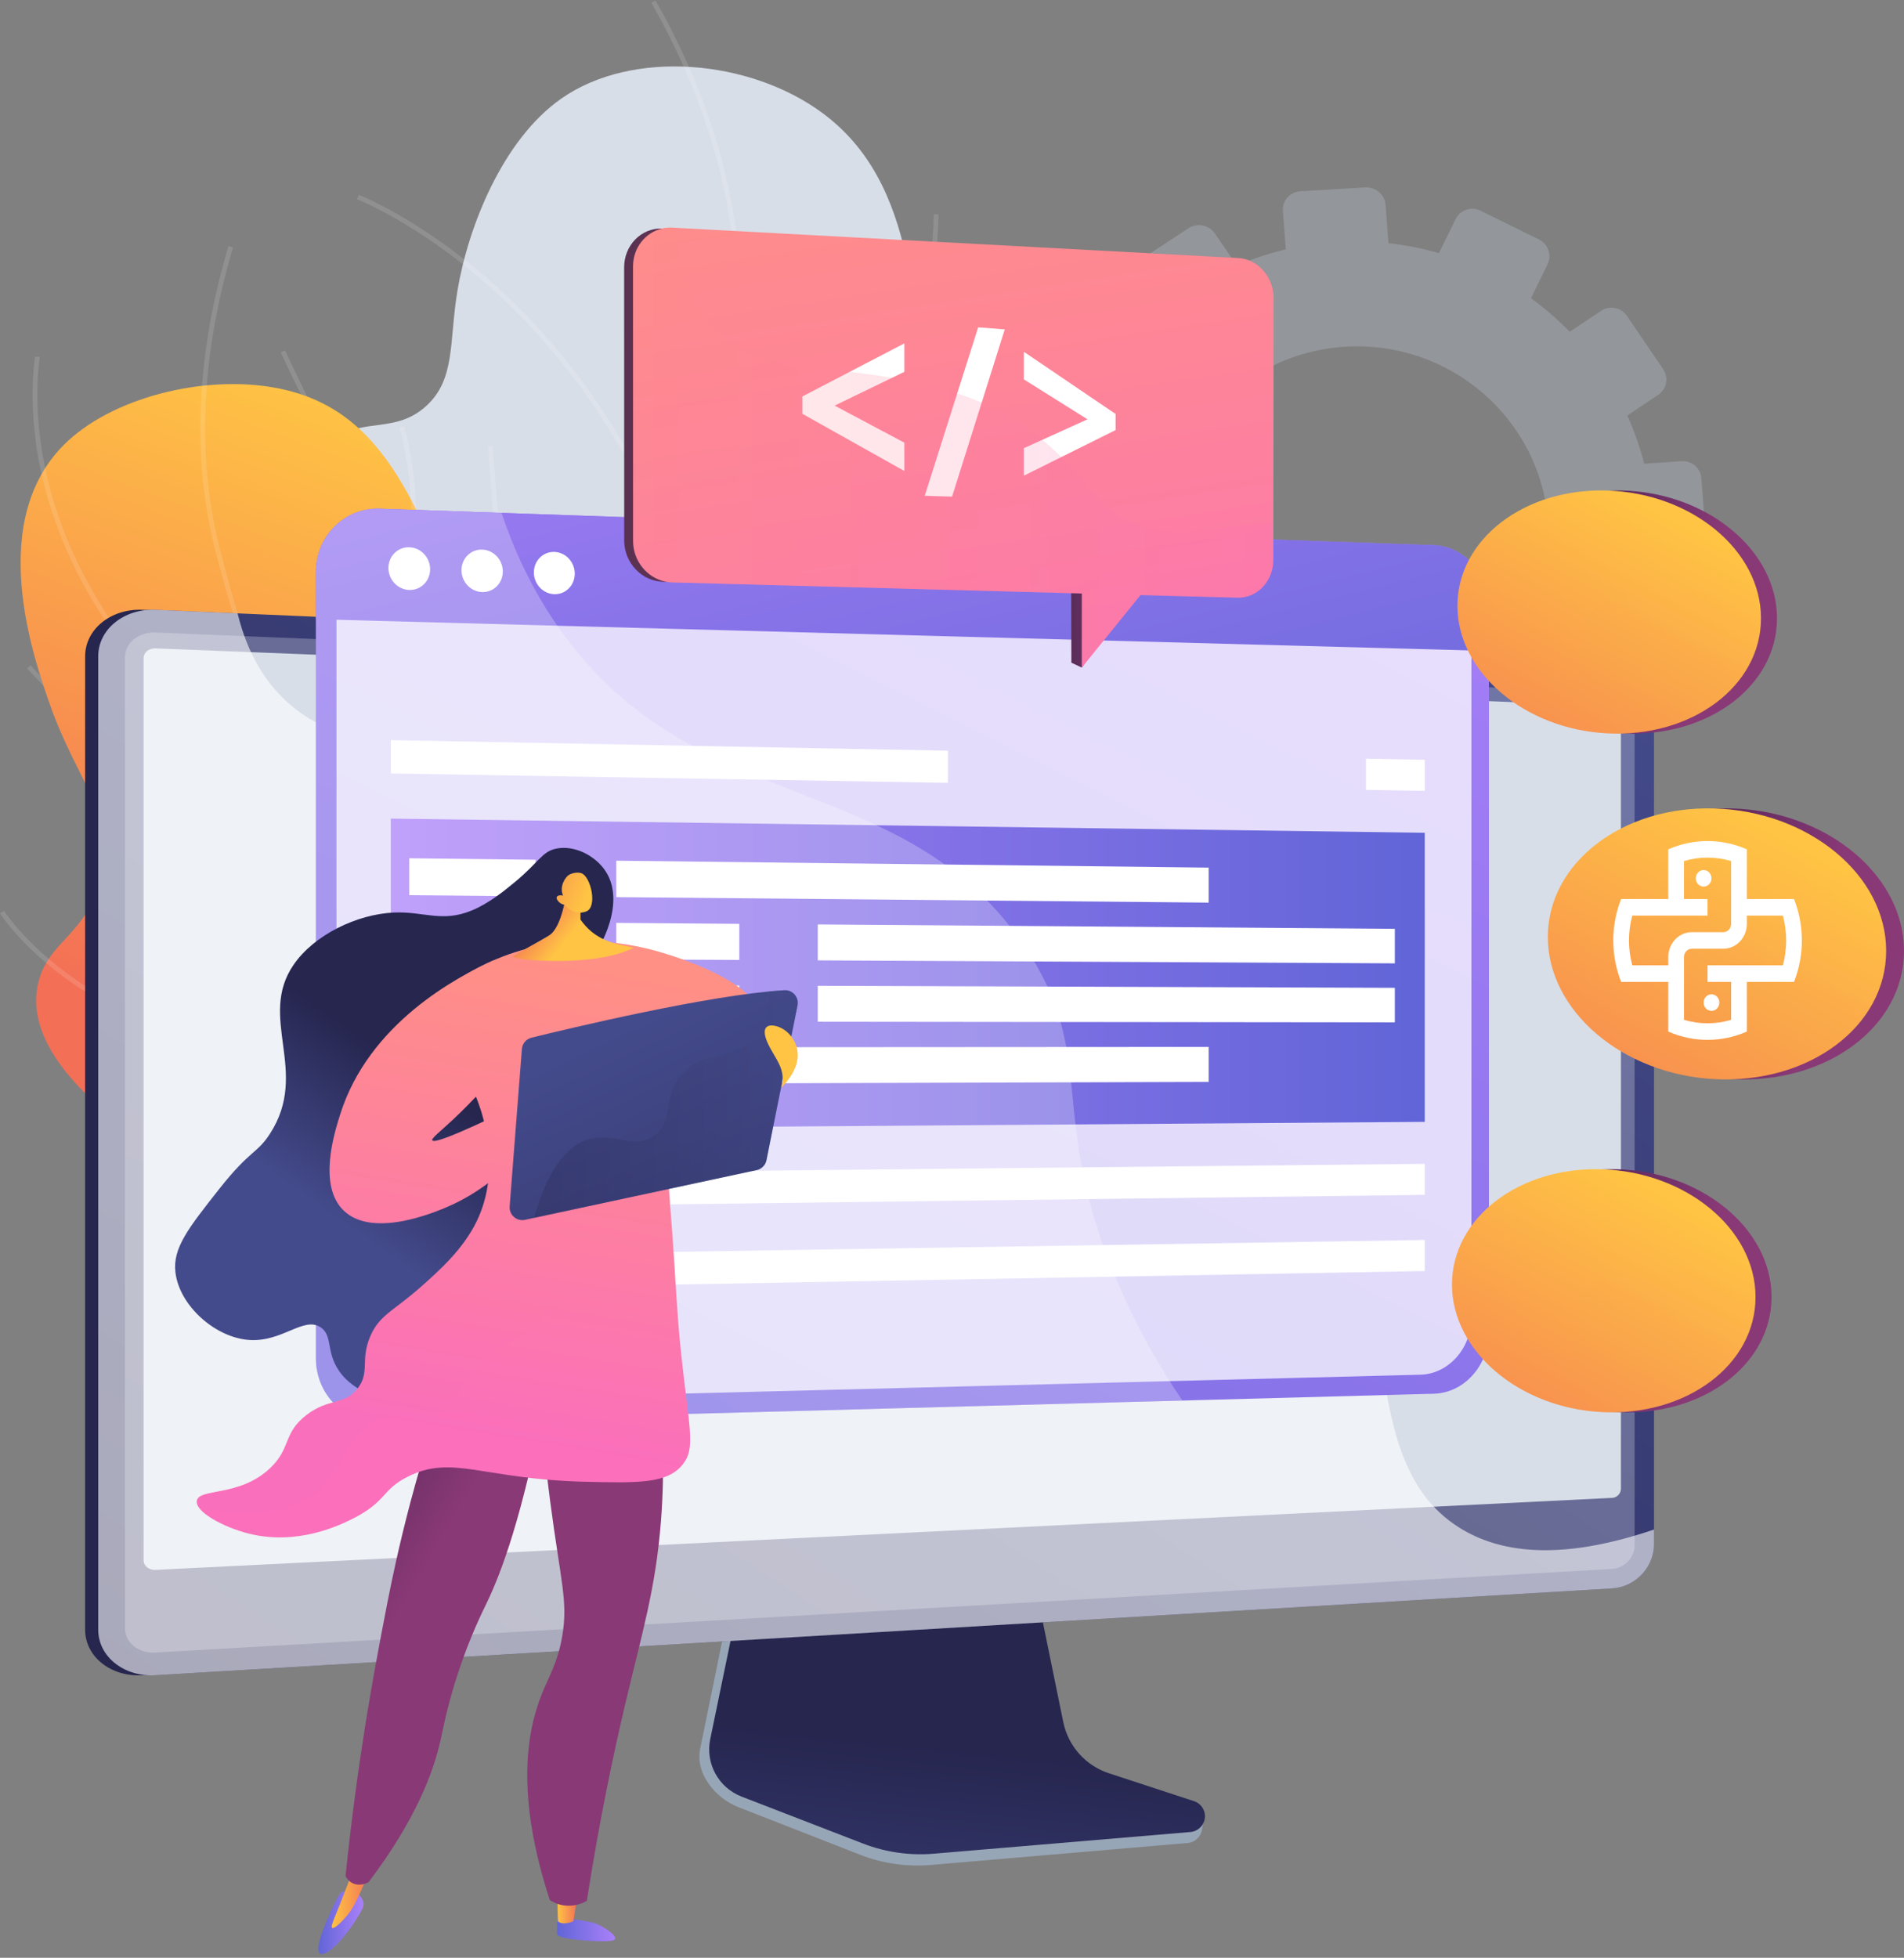 <?xml version="1.0" encoding="UTF-8"?> <svg xmlns="http://www.w3.org/2000/svg" width="466" height="479" viewBox="0 0 466 479" fill="none"><rect x="0" y="0" width="466" height="479" fill="#808080" stroke="none"/><g clip-path="url(#clip0_128_622)"><path opacity="0.3" d="M411.559 112.835L402.416 113.451C401.366 109.372 399.988 105.433 398.277 101.677L405.863 96.588C407.933 95.2 408.463 92.39 407.05 90.312L398.203 77.3C396.787 75.217 393.956 74.651 391.88 76.035L384.193 81.163C381.273 78.174 378.103 75.431 374.71 72.975L378.763 64.655C379.856 62.411 378.899 59.687 376.625 58.568L362.382 51.562C360.1 50.44 357.359 51.35 356.26 53.597L352.178 61.943C348.186 60.781 344.056 59.968 339.827 59.499L339.117 50.138C338.927 47.625 336.714 45.709 334.174 45.859L318.253 46.798C315.701 46.948 313.788 49.114 313.979 51.633L314.692 61.021C310.547 62.002 306.541 63.313 302.72 64.958L297.35 57.132C295.901 55.021 293.004 54.441 290.878 55.837L277.554 64.586C275.42 65.987 274.867 68.839 276.323 70.952L281.71 78.78C278.65 81.669 275.855 84.823 273.35 88.197L264.728 84.034C262.394 82.907 259.588 83.839 258.461 86.117L251.407 100.384C250.278 102.668 251.261 105.431 253.602 106.553L262.159 110.66C260.992 114.669 260.191 118.821 259.749 123.069L250.273 123.707C247.68 123.882 245.732 126.084 245.925 128.627L247.132 144.525C247.326 147.067 249.586 148.98 252.179 148.797L261.577 148.136C262.638 152.304 264.046 156.326 265.796 160.158L258.064 165.316C255.917 166.749 255.361 169.618 256.824 171.722L265.958 184.873C267.417 186.974 270.335 187.512 272.474 186.076L280.146 180.931C283.155 183.977 286.434 186.755 289.934 189.235L285.925 197.434C284.804 199.725 285.781 202.471 288.105 203.565L302.613 210.396C304.928 211.487 307.708 210.515 308.822 208.228L312.777 200.106C316.871 201.24 321.103 202.003 325.427 202.412L326.109 211.39C326.301 213.91 328.521 215.79 331.07 215.59L346.967 214.337C349.503 214.136 351.404 211.937 351.213 209.424L350.532 200.472C354.714 199.411 358.746 198.012 362.577 196.278L367.652 203.652C369.078 205.725 371.929 206.251 374.018 204.827L387.056 195.941C389.137 194.522 389.672 191.695 388.251 189.625L383.161 182.206C386.175 179.267 388.926 176.075 391.376 172.661L399.51 176.564C401.774 177.649 404.49 176.702 405.576 174.446L412.365 160.355C413.449 158.104 412.5 155.398 410.241 154.307L402.09 150.369C403.2 146.396 403.956 142.288 404.355 138.086L413.423 137.448C415.918 137.271 417.787 135.11 417.598 132.618L416.416 117.036C416.229 114.549 414.054 112.665 411.559 112.835ZM329.146 84.835C354.769 83.207 376.983 102.386 378.901 127.662C380.819 152.938 361.733 174.963 336.132 176.867C310.376 178.783 287.809 159.628 285.868 134.075C283.929 108.521 303.369 86.471 329.146 84.835Z" fill="#BFC8D6"></path><path d="M266.293 323.359C251.445 309.431 231.855 286.81 222.99 254.825C211.365 212.876 228.402 191.679 226.48 120.659C225.264 75.754 223.964 44.428 201.319 27.672C183.573 14.541 154.843 11.931 137.408 24.102C122.911 34.219 114.523 55.742 111.964 71.107C109.878 83.628 111.553 92.72 104.334 99.315C96.956 106.056 88.991 102.239 82.091 107.233C68.1 117.359 76.202 150.896 77.51 156.318C92.076 216.613 147.65 257.279 172.104 274.725C192.325 289.149 223.605 308.371 266.293 323.359Z" fill="#D8DEE8"></path><g opacity="0.5"><g opacity="0.5"><path opacity="0.5" d="M283.273 334.465C257.389 324.633 235.11 312.902 217.055 299.601C190.33 279.912 173.685 257.293 167.581 232.373C162.809 212.883 164.578 191.762 166.82 165.023C168.678 142.855 171.991 127.327 174.916 113.625C178.706 95.868 181.698 81.844 179.621 61.565C177.511 40.962 170.711 20.474 159.414 0.67L160.426 0.094C171.804 20.041 178.652 40.682 180.78 61.447C182.876 81.909 179.866 96.013 176.055 113.868C173.139 127.536 169.833 143.026 167.982 165.119C165.661 192.796 163.984 212.792 168.714 232.097C174.75 256.744 191.248 279.143 217.747 298.665C235.716 311.903 257.902 323.584 283.687 333.378L283.273 334.465Z" fill="white"></path></g><g opacity="0.5"><path opacity="0.5" d="M168.795 149.484L168.607 148.854C156.655 108.75 135.196 83.659 119.297 69.672C102.086 54.531 87.543 48.8 87.397 48.745L87.819 47.659C87.966 47.716 102.702 53.523 120.066 68.799C135.992 82.812 157.461 107.882 169.527 147.877C172.412 146.499 185.269 139.931 198.134 126.685C211.533 112.886 227.687 88.803 228.547 52.422L229.711 52.449C228.841 89.23 212.494 113.58 198.933 127.531C184.241 142.647 169.541 149.158 169.394 149.221L168.795 149.484Z" fill="white"></path></g><g opacity="0.5"><path opacity="0.5" d="M165.436 209.317L165.03 209.198C145.519 203.474 123.373 181.022 99.207 142.467C81.243 113.808 68.83 86.468 68.706 86.195L69.766 85.717C69.889 85.99 82.276 113.268 100.2 141.861C116.613 168.045 141.132 200.686 164.956 207.962C166.938 205.116 180.788 185.533 198.278 168.375C217.19 149.824 261.213 143.416 261.655 143.354L261.817 144.506C261.379 144.568 217.731 150.922 199.092 169.205C180.358 187.58 165.818 208.756 165.673 208.968L165.436 209.317Z" fill="white"></path></g><g opacity="0.5"><path opacity="0.5" d="M209.813 294.158L208.661 294.022C208.444 293.996 186.503 291.308 157.848 281.321C131.394 272.1 93.629 254.59 63.941 223.537L6.625 163.585L7.466 162.78L64.784 222.732C94.311 253.618 131.9 271.042 158.233 280.221C183.055 288.873 202.791 292.021 207.651 292.71C201.511 281.599 199.292 270.001 201.057 258.22C202.509 248.524 206.646 238.692 213.358 228.998C224.755 212.533 239.86 202.014 240.01 201.91L240.671 202.868C240.521 202.972 225.57 213.387 214.297 229.687C207.696 239.229 203.628 248.894 202.205 258.41C200.432 270.281 202.797 281.97 209.236 293.154L209.813 294.158Z" fill="white"></path></g></g><path d="M186.548 322.375C154.404 322.65 113.413 318.416 74.13 300.737C64.105 296.224 2.176 268.354 9.435 240.166C11.992 230.238 20.974 228.655 24.624 215.438C28.949 199.778 19.107 191.978 12.258 172.483C8.172 160.852 -3.786 126.809 16.595 107.913C28.773 96.621 51.948 91.247 69.603 95.335C95.499 101.33 104.443 126.502 118.84 169.357C131.601 207.346 128.357 216.682 138.025 243.878C145.199 264.061 158.691 291.842 186.548 322.375Z" fill="url(#paint0_linear_128_622)"></path><g opacity="0.5"><g opacity="0.5"><path opacity="0.5" d="M266.971 339.599C251.615 339.599 236.558 337.843 221.878 334.332C178.483 323.948 140.823 298.054 109.947 257.373C77.851 215.082 61.121 167.393 52.738 134.831C46.899 112.146 47.966 87.036 55.912 60.2L57.027 60.529C49.142 87.162 48.078 112.063 53.864 134.541C62.219 166.997 78.892 214.533 110.873 256.668C141.581 297.129 179.02 322.878 222.148 333.198C254.524 340.945 288.781 340.091 323.97 330.656L324.27 331.779C304.842 336.992 285.685 339.599 266.971 339.599Z" fill="white"></path></g><g opacity="0.5"><path opacity="0.5" d="M75.847 199.074L75.406 198.791C6.033 154.112 6.648 102.585 8.488 87.857C8.525 87.566 8.551 87.377 8.552 87.296L9.716 87.288C9.718 87.4 9.699 87.559 9.644 88.001C7.827 102.526 7.244 153.281 75.591 197.524C77.255 195.361 85.039 184.852 91.455 169.666C98.077 153.989 104.555 129.968 97.806 104.568L98.93 104.269C105.766 130.001 99.213 154.298 92.512 170.151C85.258 187.31 76.264 198.556 76.173 198.667L75.847 199.074Z" fill="white"></path></g><g opacity="0.5"><path opacity="0.5" d="M83.58 258.924C55.957 258.924 36.65 251.721 24.448 244.763C15.505 239.664 9.343 234.153 5.748 230.426C1.839 226.373 0.073 223.563 0 223.445L0.988 222.831C1.058 222.943 8.191 234.173 25.09 243.79C53.231 259.805 86.455 259.173 109.481 255.786C111.111 252.158 127.511 214.124 123.595 163.239L119.435 109.194L120.596 109.104L124.755 163.15C128.878 216.729 110.591 256.171 110.407 256.563L110.274 256.844L109.966 256.889C100.441 258.308 91.654 258.924 83.58 258.924Z" fill="white"></path></g></g><path d="M270.696 436.349C264.986 434.455 260.719 429.612 259.514 423.656L251.204 382.538L180.114 385.062L171.365 427.899C170.139 433.899 175.045 439.917 180.694 442.126L210.438 453.76C215.97 455.925 221.916 456.786 227.827 456.28L290.683 450.905C292.52 450.748 293.995 449.303 294.209 447.451C294.423 445.599 295.71 443.519 293.959 442.937L270.696 436.349Z" fill="#97A6B7"></path><path d="M271.399 433.848C265.694 431.978 261.431 427.195 260.229 421.316L251.927 380.714L182.57 383.208L173.83 425.507C172.605 431.431 175.845 437.371 181.487 439.553L211.199 451.04C216.726 453.177 222.666 454.028 228.571 453.529L291.364 448.221C293.199 448.066 294.672 446.64 294.886 444.81C295.1 442.981 293.995 441.255 292.245 440.681L271.399 433.848Z" fill="url(#paint1_linear_128_622)"></path><path d="M34.852 409.868C27.142 410.327 20.835 405.328 20.835 398.721V160.574C20.835 153.967 27.142 148.864 34.852 149.199L391.372 164.643C397.032 164.888 401.615 169.659 401.615 175.278V377.819C401.615 383.439 397.032 388.283 391.372 388.621L34.852 409.868Z" fill="url(#paint2_linear_128_622)"></path><path d="M38.055 409.868C30.346 410.327 24.038 405.328 24.038 398.721V160.574C24.038 153.967 30.346 148.864 38.055 149.199L394.576 164.643C400.235 164.888 404.818 169.659 404.818 175.278V377.819C404.818 383.439 400.235 388.283 394.576 388.621L38.055 409.868Z" fill="url(#paint3_linear_128_622)"></path><path opacity="0.3" d="M394.576 169.409L38.055 154.747C33.933 154.578 30.582 157.3 30.582 160.828V346.042V398.362C30.582 401.89 33.933 404.558 38.055 404.32L394.576 383.853C397.609 383.679 400.063 381.095 400.063 378.08V331.779V175.095C400.063 172.079 397.609 169.533 394.576 169.409Z" fill="#D8DEE8"></path><path d="M38.055 384.088C36.451 384.168 35.144 383.115 35.144 381.742V161.004C35.144 159.632 36.451 158.567 38.055 158.631L394.575 172.747C395.758 172.794 396.72 173.79 396.72 174.967V364.233C396.72 365.41 395.758 366.414 394.575 366.473L38.055 384.088Z" fill="#D8DEE8"></path><path opacity="0.6" d="M357.356 373.88C327.363 355.333 348.312 302.594 314.629 276.098C280.669 249.384 232.884 282.148 209.096 254.483C191.384 233.883 212.109 209.01 195.197 189.637C168.674 159.257 100.779 201.04 69.587 171.111C65.158 166.861 60.69 160.414 58.145 150.071L38.057 149.201C30.348 148.868 24.04 153.97 24.04 160.576V398.721C24.04 405.329 30.348 410.327 38.057 409.868L394.577 388.621C400.237 388.285 404.82 383.439 404.82 377.819V374.218C381.146 382.248 366.675 379.642 357.356 373.88Z" fill="white"></path><path d="M350.955 133.386L93.04 124.453C84.372 124.153 77.315 131.1 77.315 139.971V332.328C77.315 341.201 84.372 348.2 93.04 347.967L350.955 340.994C358.399 340.792 364.409 334.006 364.409 325.833V148.648C364.409 140.477 358.399 133.643 350.955 133.386Z" fill="url(#paint4_linear_128_622)"></path><path opacity="0.74" d="M82.351 328.27V144.071C82.351 135.861 88.872 129.423 96.887 129.688L347.63 138.019C354.542 138.248 360.126 144.58 360.126 152.163V322.287C360.126 329.87 354.544 336.159 347.63 336.336L96.887 342.763C88.874 342.968 82.351 336.48 82.351 328.27Z" fill="white"></path><path d="M350.955 133.386L93.04 124.453C84.372 124.153 77.315 131.1 77.315 139.971V151.495L364.409 159.261V148.647C364.409 140.477 358.399 133.643 350.955 133.386Z" fill="url(#paint5_linear_128_622)"></path><path d="M105.271 139.274C105.271 142.155 102.99 144.424 100.174 144.342C97.353 144.259 95.064 141.851 95.064 138.961C95.064 136.072 97.353 133.804 100.174 133.893C102.99 133.983 105.271 136.391 105.271 139.274Z" fill="white"></path><path d="M123.059 139.817C123.059 142.685 120.8 144.942 118.012 144.861C115.218 144.78 112.951 142.383 112.951 139.509C112.951 136.633 115.218 134.375 118.012 134.465C120.802 134.555 123.059 136.95 123.059 139.817Z" fill="white"></path><path d="M140.673 140.358C140.673 143.211 138.437 145.458 135.676 145.377C132.91 145.296 130.665 142.912 130.665 140.05C130.665 137.19 132.91 134.943 135.676 135.031C138.438 135.121 140.673 137.504 140.673 140.358Z" fill="white"></path><path d="M348.705 274.477L95.644 276.319V200.281L348.705 203.752V274.477Z" fill="url(#paint6_linear_128_622)"></path><path d="M348.705 292.337L95.644 295.518V287.354L348.705 284.742V292.337Z" fill="white"></path><path d="M348.705 310.967L95.644 315.548V307.384L348.705 303.372V310.967Z" fill="white"></path><path d="M232.003 183.673L95.644 181.079V189.245L232.003 191.531V183.673Z" fill="white"></path><path d="M334.32 185.619V193.247L348.705 193.488V185.893L334.32 185.619Z" fill="white"></path><g opacity="0.5"><path opacity="0.5" d="M250.833 231.657C220.715 187.01 168.551 201.182 135.527 151.809C129.571 142.902 125.527 133.84 122.754 125.484L93.04 124.455C84.372 124.155 77.315 131.102 77.315 139.973V332.332C77.315 341.202 84.372 348.204 93.04 347.971L289.394 342.661C283.535 334.087 278.127 324.5 273.548 313.785C255.99 272.678 268.995 258.581 250.833 231.657Z" fill="white"></path></g><path d="M131.101 219.306L100.168 219.02V209.988L131.101 210.349V219.306Z" fill="white"></path><path d="M295.824 220.837L150.831 219.489V210.58L295.824 212.277V220.837Z" fill="white"></path><path d="M180.939 234.864L150.831 234.708V225.798L180.939 226.028V234.864Z" fill="white"></path><path d="M341.382 235.697L200.147 234.964V226.173L341.382 227.246V235.697Z" fill="white"></path><path d="M180.939 249.959L150.831 249.926V241.017L180.939 241.123V249.959Z" fill="white"></path><path d="M341.382 250.133L200.147 249.98V241.188L341.382 241.682V250.133Z" fill="white"></path><path d="M131.101 265.204L100.168 265.297V256.266L131.101 256.247V265.204Z" fill="white"></path><path d="M295.824 264.707L150.831 265.144V256.235L295.824 256.145V264.707Z" fill="white"></path><path d="M308.904 73.156L308.84 128.044L308.828 136.857C308.822 142.025 305.305 140.767 300.528 140.674L282.94 140.884L280.645 140.914L264.783 141.103L262.172 141.136L162.947 142.324L162.298 142.332C157.064 142.212 152.781 137.677 152.781 132.254L152.769 65.374C152.769 60.049 156.895 55.8 161.994 55.912L162.293 55.919L166.074 56.127L300.234 63.353C305.012 63.567 308.911 67.983 308.904 73.156Z" fill="url(#paint7_linear_128_622)"></path><path d="M283.041 137.529L280.646 140.912L277.367 145.541L264.766 163.331L262.226 162.124L262.186 145.132L262.174 141.136L262.162 136.146L264.79 136.319L283.041 137.529Z" fill="url(#paint8_linear_128_622)"></path><path d="M311.716 72.968L311.645 127.98L311.633 136.992C311.628 142.184 307.705 146.342 302.91 146.23L279.131 145.588L277.364 145.541L264.781 145.205L262.182 145.132L164.49 142.495C163.964 142.483 163.449 142.429 162.945 142.324C158.426 141.459 154.944 137.271 154.944 132.373L154.932 65.183C154.932 60.619 157.939 56.894 161.99 55.925C162.786 55.732 163.624 55.651 164.483 55.689L166.075 55.777L303.005 63.125C307.807 63.339 311.721 67.77 311.716 72.968Z" fill="url(#paint9_linear_128_622)"></path><path d="M285.744 137.418L282.936 140.884L279.131 145.588L264.762 163.334L264.776 145.208V141.107V136.322V136.041L285.744 137.418Z" fill="url(#paint10_linear_128_622)"></path><path d="M221.339 115.239L196.377 101.243V96.996L221.339 84.011V90.969L204.275 99.236L221.339 108.309V115.239Z" fill="white"></path><path d="M245.914 80.585L233.015 121.517L226.329 121.293L239.4 80.095L245.914 80.585Z" fill="white"></path><path d="M250.576 109.66L266.159 102.592L250.576 92.82V86.06L273.04 101.287V105.222L250.576 116.39V109.66Z" fill="white"></path><path opacity="0.2" d="M311.646 127.98L311.633 136.992C311.628 142.184 307.705 146.342 302.91 146.23L279.131 145.588L264.765 163.333L262.226 162.126L262.184 145.134L164.492 142.497C163.966 142.484 163.451 142.431 162.947 142.326L162.298 142.334C157.064 142.213 152.781 137.679 152.781 132.255L152.769 65.383C152.769 60.058 156.895 55.867 161.994 55.929C162.79 55.736 163.627 55.655 164.487 55.693L166.079 55.781C166.074 55.898 166.074 56.015 166.074 56.138C166.033 69.251 170.945 87.894 198.616 90.088C241.843 93.512 252.988 103.129 269.234 122.194C279.846 134.644 296.142 128.756 308.838 128.045C309.796 127.99 310.736 127.964 311.646 127.98Z" fill="url(#paint11_linear_128_622)"></path><path d="M395.941 286.076C414.457 286.644 430.008 297.947 433.038 312.252C433.041 312.271 433.045 312.29 433.05 312.309C433.214 313.092 433.34 313.883 433.428 314.684C433.433 314.737 433.44 314.789 433.445 314.842C433.483 315.215 433.513 315.592 433.535 315.968C433.539 316.037 433.542 316.104 433.546 316.173C433.565 316.558 433.577 316.945 433.577 317.333C433.577 333.958 416.604 346.557 395.943 345.488C395.394 345.459 394.846 345.421 394.304 345.373C394.251 345.367 394.197 345.364 394.144 345.359C393.629 345.312 393.118 345.257 392.61 345.195C392.531 345.185 392.451 345.176 392.374 345.166C391.882 345.103 391.393 345.031 390.908 344.953C390.816 344.939 390.725 344.924 390.633 344.908C390.157 344.829 389.682 344.743 389.212 344.649C389.117 344.63 389.022 344.61 388.927 344.591C388.459 344.494 387.993 344.392 387.532 344.283C387.442 344.263 387.354 344.24 387.265 344.218C386.807 344.106 386.351 343.988 385.899 343.864C385.818 343.842 385.738 343.817 385.657 343.795C385.251 343.679 384.847 343.558 384.447 343.434C384.345 343.401 384.243 343.372 384.141 343.339C383.735 343.208 383.333 343.07 382.934 342.93C382.848 342.899 382.76 342.873 382.673 342.842C382.675 342.84 382.675 342.84 382.677 342.839C368.943 337.886 359.286 326.739 359.286 314.275C359.284 298.078 375.579 285.452 395.941 286.076Z" fill="url(#paint12_linear_128_622)"></path><path d="M355.365 314.271C355.365 330.464 371.658 344.434 392.022 345.488C412.683 346.557 429.656 333.958 429.656 317.333C429.656 300.709 412.683 286.71 392.022 286.076C371.658 285.452 355.365 298.078 355.365 314.271Z" fill="url(#paint13_linear_128_622)"></path><g opacity="0.3"><path opacity="0.3" d="M383.033 337.481C387.491 328.942 382.985 320.559 389.016 315.155C395.17 309.642 403.207 315.331 411.91 310.964C415.289 309.269 419.054 305.911 421.86 298.8C426.747 304.03 429.656 310.467 429.656 317.333C429.656 333.958 412.683 346.557 392.022 345.488C387.331 345.245 382.859 344.318 378.753 342.839C380.775 341.082 382.116 339.238 383.033 337.481Z" fill="url(#paint14_linear_128_622)"></path></g><path d="M397.278 120.012C415.795 120.58 431.345 131.882 434.375 146.187C434.379 146.206 434.382 146.225 434.387 146.244C434.551 147.027 434.677 147.818 434.765 148.619C434.77 148.673 434.777 148.724 434.783 148.778C434.821 149.151 434.85 149.527 434.872 149.903C434.876 149.972 434.879 150.04 434.883 150.109C434.902 150.494 434.914 150.88 434.914 151.269C434.914 167.893 417.941 180.492 397.28 179.424C396.731 179.394 396.183 179.356 395.641 179.308C395.588 179.303 395.534 179.299 395.481 179.294C394.966 179.248 394.455 179.192 393.947 179.13C393.868 179.12 393.789 179.111 393.711 179.101C393.219 179.039 392.73 178.966 392.245 178.889C392.153 178.875 392.062 178.859 391.97 178.844C391.494 178.764 391.019 178.678 390.549 178.585C390.454 178.566 390.359 178.545 390.265 178.526C389.797 178.429 389.33 178.328 388.869 178.219C388.78 178.198 388.692 178.176 388.602 178.153C388.144 178.041 387.688 177.924 387.236 177.799C387.155 177.777 387.075 177.753 386.994 177.73C386.589 177.615 386.184 177.494 385.786 177.37C385.684 177.337 385.582 177.307 385.48 177.275C385.074 177.143 384.672 177.005 384.273 176.865C384.187 176.834 384.099 176.809 384.012 176.777C384.014 176.776 384.014 176.776 384.016 176.774C370.282 171.822 360.625 160.674 360.625 148.21C360.622 132.015 376.914 119.387 397.278 120.012Z" fill="url(#paint15_linear_128_622)"></path><path d="M356.702 148.208C356.702 164.401 372.995 178.371 393.359 179.425C414.02 180.494 430.993 167.895 430.993 151.27C430.993 134.646 414.02 120.647 393.359 120.014C372.995 119.387 356.702 132.015 356.702 148.208Z" fill="url(#paint16_linear_128_622)"></path><g opacity="0.3"><path opacity="0.3" d="M384.37 171.416C388.828 162.877 384.322 154.495 390.353 149.09C396.507 143.577 404.544 149.266 413.247 144.899C416.626 143.204 420.391 139.847 423.197 132.735C428.084 137.965 430.993 144.402 430.993 151.269C430.993 167.893 414.02 180.492 393.359 179.424C388.668 179.18 384.196 178.253 380.09 176.774C382.112 175.019 383.453 173.173 384.37 171.416Z" fill="url(#paint17_linear_128_622)"></path></g><path d="M424.053 197.802C444.691 198.435 462.023 211.033 465.402 226.979C465.408 226.999 465.411 227.02 465.416 227.041C465.599 227.914 465.739 228.796 465.837 229.687C465.844 229.746 465.851 229.804 465.857 229.863C465.9 230.279 465.932 230.699 465.957 231.118C465.96 231.194 465.964 231.27 465.967 231.348C465.988 231.777 466.002 232.207 466.002 232.64C466.002 251.17 447.083 265.214 424.054 264.022C423.442 263.991 422.834 263.946 422.228 263.894C422.169 263.889 422.109 263.885 422.05 263.88C421.477 263.828 420.907 263.766 420.34 263.697C420.252 263.687 420.164 263.676 420.076 263.664C419.527 263.593 418.983 263.514 418.441 263.428C418.339 263.412 418.237 263.395 418.136 263.378C417.604 263.29 417.075 263.193 416.552 263.088C416.445 263.067 416.34 263.045 416.235 263.022C415.713 262.915 415.193 262.801 414.681 262.679C414.58 262.654 414.482 262.63 414.384 262.604C413.872 262.48 413.365 262.349 412.862 262.209C412.773 262.183 412.683 262.157 412.593 262.131C412.141 262.004 411.692 261.869 411.245 261.729C411.131 261.693 411.017 261.66 410.904 261.624C410.452 261.479 410.005 261.325 409.559 261.167C409.463 261.132 409.364 261.103 409.269 261.068C409.271 261.066 409.271 261.066 409.273 261.065C393.964 255.545 383.202 243.12 383.202 229.226C383.195 211.179 401.356 197.104 424.053 197.802Z" fill="url(#paint18_linear_128_622)"></path><path d="M378.825 229.228C378.825 247.276 396.986 262.848 419.683 264.022C442.713 265.213 461.63 251.17 461.63 232.64C461.63 214.11 442.713 198.508 419.683 197.802C396.986 197.104 378.825 211.179 378.825 229.228Z" fill="url(#paint19_linear_128_622)"></path><g opacity="0.3"><path opacity="0.3" d="M409.665 255.097C414.634 245.58 409.611 236.236 416.333 230.213C423.193 224.068 432.151 230.409 441.85 225.543C445.615 223.652 449.813 219.912 452.94 211.984C458.386 217.813 461.63 224.987 461.63 232.642C461.63 251.172 442.713 265.216 419.683 264.023C414.455 263.752 409.468 262.718 404.893 261.07C407.149 259.111 408.643 257.055 409.665 255.097Z" fill="url(#paint20_linear_128_622)"></path></g><path d="M136.542 468.942C136.542 468.942 136.128 472.233 136.406 473.336C136.684 474.439 146.256 475.235 149.506 474.852C152.755 474.469 147.57 471.151 145.5 470.528C143.43 469.905 136.542 468.942 136.542 468.942Z" fill="url(#paint21_linear_128_622)"></path><path d="M141.361 463.451L140.353 470.055C140.353 470.055 137.78 471.212 136.544 470.069L136.407 463.157L141.361 463.451Z" fill="url(#paint22_linear_128_622)"></path><path d="M87.397 463.156C87.397 463.156 89.427 464.663 88.887 466.466C88.345 468.27 83.607 475.501 80.228 477.553C76.85 479.606 77.909 475.33 78.891 472.667C79.874 470.003 82.386 464.138 83.367 463.154C84.347 462.173 87.397 463.156 87.397 463.156Z" fill="url(#paint23_linear_128_622)"></path><path d="M91.05 455.901C90.067 458.637 89.123 460.886 88.385 462.545C86.75 466.214 85.858 467.592 84.846 468.786C83.963 469.826 81.876 472.045 81.313 471.676C80.743 471.301 82.271 468.603 85.215 460.701C85.644 459.555 86.994 455.899 86.994 455.899H91.05V455.901Z" fill="url(#paint24_linear_128_622)"></path><path d="M161.407 341.575C162.108 348.452 162.779 359.127 161.775 372.081C160.464 388.959 157.088 399.639 152.855 417.636C150.267 428.635 146.78 444.821 143.626 465.065C142.894 465.484 140.741 466.586 137.968 466.173C136.415 465.943 135.253 465.325 134.568 464.882C126.29 439.596 128.735 423.926 132.729 414.163C134.431 410.001 136.497 406.718 137.6 400.321C139.061 391.858 137.255 387.126 134.68 367.523C132.845 353.55 133.162 351.39 134.383 349.295C139.266 340.914 154.195 341.078 161.407 341.575Z" fill="url(#paint25_linear_128_622)"></path><path d="M132.914 344.517C127.842 370.697 122.866 384.447 119.099 392.225C118.17 394.143 115.07 400.331 112.142 409.202C109.549 417.054 108.468 422.831 107.914 425.374C106.166 433.399 101.844 445.116 90.219 460.485C90.074 460.57 88.092 461.692 86.196 460.692C85.236 460.187 84.759 459.381 84.569 459.004C86.089 444.311 87.834 431.964 89.349 422.434C89.666 420.436 91.067 411.691 93.261 400.14C94.119 395.619 95.378 388.994 96.885 382.19C98.762 373.716 101.641 362.189 106.076 348.376C115.022 347.089 123.968 345.803 132.914 344.517Z" fill="url(#paint26_linear_128_622)"></path><path d="M137.234 240.962C140.109 238.304 145.612 235.242 148.371 228.12C149.201 225.976 152.145 218.381 147.803 212.571C145.227 209.122 140.44 206.78 136.222 207.61C132.617 208.319 132.054 210.827 125.928 215.88C123.543 217.846 119.712 221.006 115.446 222.764C108.138 225.774 103.748 222.941 96.411 223.264C87.398 223.661 76.928 228.689 71.884 236.003C62.931 248.982 75.9 262.147 66.093 277.351C62.88 282.333 61.296 281.216 53.685 290.858C46.064 300.514 42.253 305.34 42.932 311.256C43.873 319.465 52.718 327.309 61.049 327.842C69.187 328.363 74.36 321.963 78.502 324.763C81.451 326.755 79.764 330.63 82.897 335.287C86.933 341.29 94.867 342.487 96.149 342.68C108.042 344.473 124.079 330.531 130.89 314.012C143.175 284.223 121.599 255.41 137.234 240.962Z" fill="url(#paint27_linear_128_622)"></path><path d="M186.039 249.232C186.12 240.917 167.227 234.273 158.582 232.133C145.135 228.803 134.366 230.894 131.751 231.448C114.981 235 104.536 245.06 100.605 249.289C103.823 251.385 112.707 257.778 117.106 269.908C118.475 273.681 122.519 286.584 116.735 298.669C113.402 305.632 107.508 310.86 103.031 314.831C96.316 320.786 92.838 321.701 90.587 327.036C88.135 332.846 90.606 335.679 87.561 339.658C84.291 343.93 80.462 341.943 74.919 346.263C69.242 350.688 71.262 354.33 66.096 359.22C58.589 366.325 48.636 364.017 48.173 367.214C47.775 369.963 54.847 373.695 60.857 375.207C72.757 378.204 83.138 373.174 86.225 371.624C94.77 367.333 93.296 364.554 99.81 361.281C110.721 355.802 118.177 361.899 143.026 362.527C156.484 362.867 163.287 362.943 167.015 358.393C170.42 354.235 168.629 349.676 166.586 330.022C165.614 320.668 165.264 311.259 164.547 301.883C162.52 275.359 162.458 273.025 164.257 269.357C170.703 256.218 185.966 256.694 186.039 249.232Z" fill="url(#paint28_linear_128_622)"></path><g opacity="0.3"><path opacity="0.3" d="M66.096 359.216C71.262 354.326 69.242 350.686 74.919 346.26C80.462 341.939 84.293 343.926 87.562 339.654C90.606 335.677 88.137 332.843 90.587 327.033C92.838 321.697 96.316 320.782 103.031 314.827C107.508 310.855 113.403 305.628 116.735 298.665C122.518 286.581 118.474 273.679 117.106 269.904C112.707 257.775 103.823 251.381 100.605 249.286C100.914 248.952 101.28 248.571 101.672 248.171C122.88 251.084 135.246 263.336 136.776 266.963C140.311 275.349 134.715 278.43 134.57 302.615C134.501 314.175 135.747 318.738 131.997 323.565C127.706 329.083 122.761 327.376 116.556 334.591C111.788 340.134 112.551 343.648 108.1 345.984C103.314 348.495 100.265 345.568 94.865 346.719C85.846 348.642 83.917 359.039 77.955 364.728C73.445 369.029 65.109 372.036 48.666 368.809C48.286 368.254 48.101 367.714 48.175 367.208C48.636 364.013 58.589 366.321 66.096 359.216Z" fill="url(#paint29_linear_128_622)"></path></g><path d="M130.342 273.49C132.597 278.276 122.237 289.423 110.722 294.718C108.375 295.796 91.528 303.54 84.019 296.093C77.815 289.94 81.819 277.216 83.249 272.673C90.268 250.366 111.827 239.02 120.862 234.928C127.605 251.782 123.633 259.292 122.071 261.638C120.437 264.087 115.881 269.233 111.041 273.766C107.636 276.954 105.518 278.506 105.802 279.003C106.156 279.622 110.147 278.452 125.647 270.911C127.442 271.201 129.571 271.855 130.342 273.49Z" fill="url(#paint30_linear_128_622)"></path><path d="M195.192 245.992L187.588 283.853C187.344 285.067 186.403 286.02 185.193 286.278L128.488 298.444C126.456 298.881 124.578 297.238 124.738 295.166L127.73 256.66C127.834 255.324 128.782 254.205 130.084 253.884C139.078 251.664 173.701 243.353 191.96 242.272C194.001 242.153 195.594 243.988 195.192 245.992Z" fill="url(#paint31_linear_128_622)"></path><path d="M138.634 218.339C138.634 218.339 137.564 226.887 134.409 228.846C131.253 230.804 126.151 233.362 125.59 234.058C125.027 234.752 145.14 236.913 155.108 231.884C151.824 231.199 150.93 230.947 150.93 230.947C150.039 230.695 148.376 230.227 146.708 229.276C145.574 228.631 143.745 227.369 142.067 224.985L142.103 220.252L138.634 218.339Z" fill="url(#paint32_linear_128_622)"></path><path d="M138.155 221.367C138.155 221.367 140.213 224.191 143.44 223.014C146.329 221.961 144.605 214.499 142.312 213.648C141.548 213.365 140.144 213.489 139.206 214.074C138.547 214.487 136.784 216.675 137.794 219.128C137.063 218.916 136.421 219.109 136.261 219.47C136.057 219.929 136.675 220.552 136.815 220.694C137.3 221.186 137.885 221.322 138.155 221.367Z" fill="url(#paint33_linear_128_622)"></path><path opacity="0.3" d="M144.128 278.727C150.218 277.011 155.268 281.273 160.12 277.9C165.09 274.444 161.847 268.542 167.013 262.739C172.538 256.534 179.547 259.573 184.659 253.919C186.557 251.82 188.264 248.398 188.292 242.566C189.573 242.441 190.801 242.343 191.96 242.276C193.999 242.155 195.594 243.992 195.192 245.992L187.588 283.853C187.344 285.067 186.403 286.02 185.193 286.278L130.698 297.97C134.545 284.475 139.68 279.98 144.128 278.727Z" fill="url(#paint34_linear_128_622)"></path><path d="M191.205 266.133C191.205 266.133 194.823 262.791 195.216 258.907C195.61 255.025 192.88 251.918 190.235 251.126C187.592 250.333 186.179 251.502 187.954 255.325C189.731 259.149 192.547 261.631 191.205 266.133Z" fill="url(#paint35_linear_128_622)"></path><path d="M439.081 219.959H427.535V207.795C421.128 204.996 414.244 205.202 408.305 207.795V219.959H396.768C394.112 226.712 394.308 233.967 396.768 240.228H408.305V252.392C414.713 255.191 421.597 254.985 427.535 252.392V240.228H439.081C441.736 233.473 441.541 226.217 439.081 219.959ZM408.305 234.147V236.174H399.495C398.42 232.183 398.42 227.999 399.495 224.012H417.92V219.959H412.151V210.67C414.029 210.11 415.967 209.826 417.932 209.826C419.888 209.826 421.815 210.109 423.689 210.669V226.04C423.689 227.159 422.827 228.067 421.766 228.067H414.075C410.89 228.067 408.305 230.789 408.305 234.148L408.305 234.147ZM436.353 236.174H417.921V240.228H423.69V249.518C421.812 250.077 419.876 250.361 417.91 250.361C415.955 250.361 414.026 250.077 412.153 249.518V234.148C412.153 233.026 413.014 232.12 414.075 232.12L421.767 232.121C424.952 232.121 427.535 229.399 427.535 226.041V224.013H436.354C437.429 228.002 437.429 232.186 436.354 236.174L436.353 236.174Z" fill="white"></path><path d="M418.882 214.893C418.882 216.012 418.022 216.919 416.96 216.919C415.898 216.919 415.037 216.012 415.037 214.893C415.037 213.774 415.898 212.866 416.96 212.866C418.022 212.866 418.882 213.774 418.882 214.893Z" fill="white"></path><path d="M420.804 245.294C420.804 246.413 419.943 247.32 418.881 247.32C417.819 247.32 416.958 246.413 416.958 245.294C416.958 244.174 417.819 243.267 418.881 243.267C419.943 243.267 420.804 244.174 420.804 245.294Z" fill="white"></path></g><defs><linearGradient id="paint0_linear_128_622" x1="136.341" y1="116.635" x2="80.416" y2="266.795" gradientUnits="userSpaceOnUse"><stop stop-color="#FFC444"></stop><stop offset="0.996" stop-color="#F36F56"></stop></linearGradient><linearGradient id="paint1_linear_128_622" x1="226.226" y1="513.437" x2="235.086" y2="427.772" gradientUnits="userSpaceOnUse"><stop stop-color="#444B8C"></stop><stop offset="0.996" stop-color="#26264F"></stop></linearGradient><linearGradient id="paint2_linear_128_622" x1="164.709" y1="274.417" x2="71.141" y2="285.255" gradientUnits="userSpaceOnUse"><stop stop-color="#444B8C"></stop><stop offset="0.395" stop-color="#383C74"></stop><stop offset="0.996" stop-color="#26264F"></stop></linearGradient><linearGradient id="paint3_linear_128_622" x1="323.956" y1="102.637" x2="72.9" y2="484.747" gradientUnits="userSpaceOnUse"><stop stop-color="#444B8C"></stop><stop offset="0.996" stop-color="#26264F"></stop></linearGradient><linearGradient id="paint4_linear_128_622" x1="303.41" y1="67.882" x2="64.492" y2="545.856" gradientUnits="userSpaceOnUse"><stop stop-color="#AA80F9"></stop><stop offset="0.996" stop-color="#6165D7"></stop></linearGradient><linearGradient id="paint5_linear_128_622" x1="195.989" y1="49.59" x2="244.96" y2="245.532" gradientUnits="userSpaceOnUse"><stop stop-color="#AA80F9"></stop><stop offset="0.996" stop-color="#6165D7"></stop></linearGradient><linearGradient id="paint6_linear_128_622" x1="95.644" y1="238.299" x2="348.705" y2="238.299" gradientUnits="userSpaceOnUse"><stop stop-color="#AA80F9"></stop><stop offset="0.996" stop-color="#6165D7"></stop></linearGradient><linearGradient id="paint7_linear_128_622" x1="152.77" y1="99.122" x2="308.904" y2="99.122" gradientUnits="userSpaceOnUse"><stop stop-color="#311944"></stop><stop offset="1" stop-color="#893976"></stop></linearGradient><linearGradient id="paint8_linear_128_622" x1="262.162" y1="149.739" x2="283.04" y2="149.739" gradientUnits="userSpaceOnUse"><stop stop-color="#311944"></stop><stop offset="1" stop-color="#893976"></stop></linearGradient><linearGradient id="paint9_linear_128_622" x1="220.838" y1="20.942" x2="253.386" y2="233.974" gradientUnits="userSpaceOnUse"><stop stop-color="#FF9085"></stop><stop offset="1" stop-color="#FB6FBB"></stop></linearGradient><linearGradient id="paint10_linear_128_622" x1="255.127" y1="18.732" x2="286.744" y2="225.667" gradientUnits="userSpaceOnUse"><stop stop-color="#FF9085"></stop><stop offset="1" stop-color="#FB6FBB"></stop></linearGradient><linearGradient id="paint11_linear_128_622" x1="152.77" y1="109.507" x2="311.646" y2="109.507" gradientUnits="userSpaceOnUse"><stop stop-color="#FF9085"></stop><stop offset="1" stop-color="#FB6FBB"></stop></linearGradient><linearGradient id="paint12_linear_128_622" x1="358.697" y1="306.89" x2="414.918" y2="320.174" gradientUnits="userSpaceOnUse"><stop stop-color="#311944"></stop><stop offset="1" stop-color="#893976"></stop></linearGradient><linearGradient id="paint13_linear_128_622" x1="405.556" y1="291.63" x2="357.378" y2="381.012" gradientUnits="userSpaceOnUse"><stop stop-color="#FFC444"></stop><stop offset="0.996" stop-color="#F36F56"></stop></linearGradient><linearGradient id="paint14_linear_128_622" x1="419.684" y1="297.534" x2="372.473" y2="392.304" gradientUnits="userSpaceOnUse"><stop stop-color="#FFC444"></stop><stop offset="0.996" stop-color="#F36F56"></stop></linearGradient><linearGradient id="paint15_linear_128_622" x1="360.034" y1="140.826" x2="416.255" y2="154.11" gradientUnits="userSpaceOnUse"><stop stop-color="#311944"></stop><stop offset="1" stop-color="#893976"></stop></linearGradient><linearGradient id="paint16_linear_128_622" x1="406.893" y1="125.566" x2="358.714" y2="214.948" gradientUnits="userSpaceOnUse"><stop stop-color="#FFC444"></stop><stop offset="0.996" stop-color="#F36F56"></stop></linearGradient><linearGradient id="paint17_linear_128_622" x1="421.021" y1="131.47" x2="373.809" y2="226.24" gradientUnits="userSpaceOnUse"><stop stop-color="#FFC444"></stop><stop offset="0.996" stop-color="#F36F56"></stop></linearGradient><linearGradient id="paint18_linear_128_622" x1="382.54" y1="221" x2="445.205" y2="235.807" gradientUnits="userSpaceOnUse"><stop stop-color="#311944"></stop><stop offset="1" stop-color="#893976"></stop></linearGradient><linearGradient id="paint19_linear_128_622" x1="434.77" y1="203.991" x2="381.07" y2="303.618" gradientUnits="userSpaceOnUse"><stop stop-color="#FFC444"></stop><stop offset="0.996" stop-color="#F36F56"></stop></linearGradient><linearGradient id="paint20_linear_128_622" x1="450.517" y1="210.572" x2="397.894" y2="316.204" gradientUnits="userSpaceOnUse"><stop stop-color="#FFC444"></stop><stop offset="0.996" stop-color="#F36F56"></stop></linearGradient><linearGradient id="paint21_linear_128_622" x1="150.549" y1="471.946" x2="136.31" y2="471.946" gradientUnits="userSpaceOnUse"><stop stop-color="#AA80F9"></stop><stop offset="0.996" stop-color="#6165D7"></stop></linearGradient><linearGradient id="paint22_linear_128_622" x1="141.36" y1="466.864" x2="136.405" y2="466.864" gradientUnits="userSpaceOnUse"><stop offset="0.004" stop-color="#F36F56"></stop><stop offset="1" stop-color="#FFC444"></stop></linearGradient><linearGradient id="paint23_linear_128_622" x1="88.978" y1="470.407" x2="77.923" y2="470.407" gradientUnits="userSpaceOnUse"><stop stop-color="#AA80F9"></stop><stop offset="0.996" stop-color="#6165D7"></stop></linearGradient><linearGradient id="paint24_linear_128_622" x1="91.049" y1="463.81" x2="81.195" y2="463.81" gradientUnits="userSpaceOnUse"><stop offset="0.004" stop-color="#F36F56"></stop><stop offset="1" stop-color="#FFC444"></stop></linearGradient><linearGradient id="paint25_linear_128_622" x1="52.981" y1="347.141" x2="106.901" y2="378.994" gradientUnits="userSpaceOnUse"><stop stop-color="#311944"></stop><stop offset="1" stop-color="#893976"></stop></linearGradient><linearGradient id="paint26_linear_128_622" x1="43.318" y1="363.498" x2="97.237" y2="395.352" gradientUnits="userSpaceOnUse"><stop stop-color="#311944"></stop><stop offset="1" stop-color="#893976"></stop></linearGradient><linearGradient id="paint27_linear_128_622" x1="84.657" y1="299.867" x2="107.809" y2="267.058" gradientUnits="userSpaceOnUse"><stop stop-color="#444B8C"></stop><stop offset="0.996" stop-color="#26264F"></stop></linearGradient><linearGradient id="paint28_linear_128_622" x1="129.342" y1="233.602" x2="110.235" y2="350.479" gradientUnits="userSpaceOnUse"><stop stop-color="#FF9085"></stop><stop offset="1" stop-color="#FB6FBB"></stop></linearGradient><linearGradient id="paint29_linear_128_622" x1="109.652" y1="230.383" x2="90.545" y2="347.261" gradientUnits="userSpaceOnUse"><stop stop-color="#FF9085"></stop><stop offset="1" stop-color="#FB6FBB"></stop></linearGradient><linearGradient id="paint30_linear_128_622" x1="113.607" y1="231.029" x2="94.501" y2="347.907" gradientUnits="userSpaceOnUse"><stop stop-color="#FF9085"></stop><stop offset="1" stop-color="#FB6FBB"></stop></linearGradient><linearGradient id="paint31_linear_128_622" x1="151.078" y1="251.375" x2="211.374" y2="380.093" gradientUnits="userSpaceOnUse"><stop stop-color="#444B8C"></stop><stop offset="0.996" stop-color="#26264F"></stop></linearGradient><linearGradient id="paint32_linear_128_622" x1="129.566" y1="223.707" x2="138.091" y2="230.645" gradientUnits="userSpaceOnUse"><stop offset="0.004" stop-color="#F36F56"></stop><stop offset="1" stop-color="#FFC444"></stop></linearGradient><linearGradient id="paint33_linear_128_622" x1="124.125" y1="211.799" x2="143.554" y2="219.178" gradientUnits="userSpaceOnUse"><stop offset="0.004" stop-color="#F36F56"></stop><stop offset="1" stop-color="#FFC444"></stop></linearGradient><linearGradient id="paint34_linear_128_622" x1="195.254" y1="270.119" x2="130.698" y2="270.119" gradientUnits="userSpaceOnUse"><stop stop-color="#444B8C"></stop><stop offset="0.996" stop-color="#26264F"></stop></linearGradient><linearGradient id="paint35_linear_128_622" x1="185.824" y1="282.263" x2="188.857" y2="267.232" gradientUnits="userSpaceOnUse"><stop offset="0.004" stop-color="#F36F56"></stop><stop offset="1" stop-color="#FFC444"></stop></linearGradient><clipPath id="clip0_128_622"><rect width="466" height="478" fill="white" transform="translate(0 0.094)"></rect></clipPath></defs></svg> 